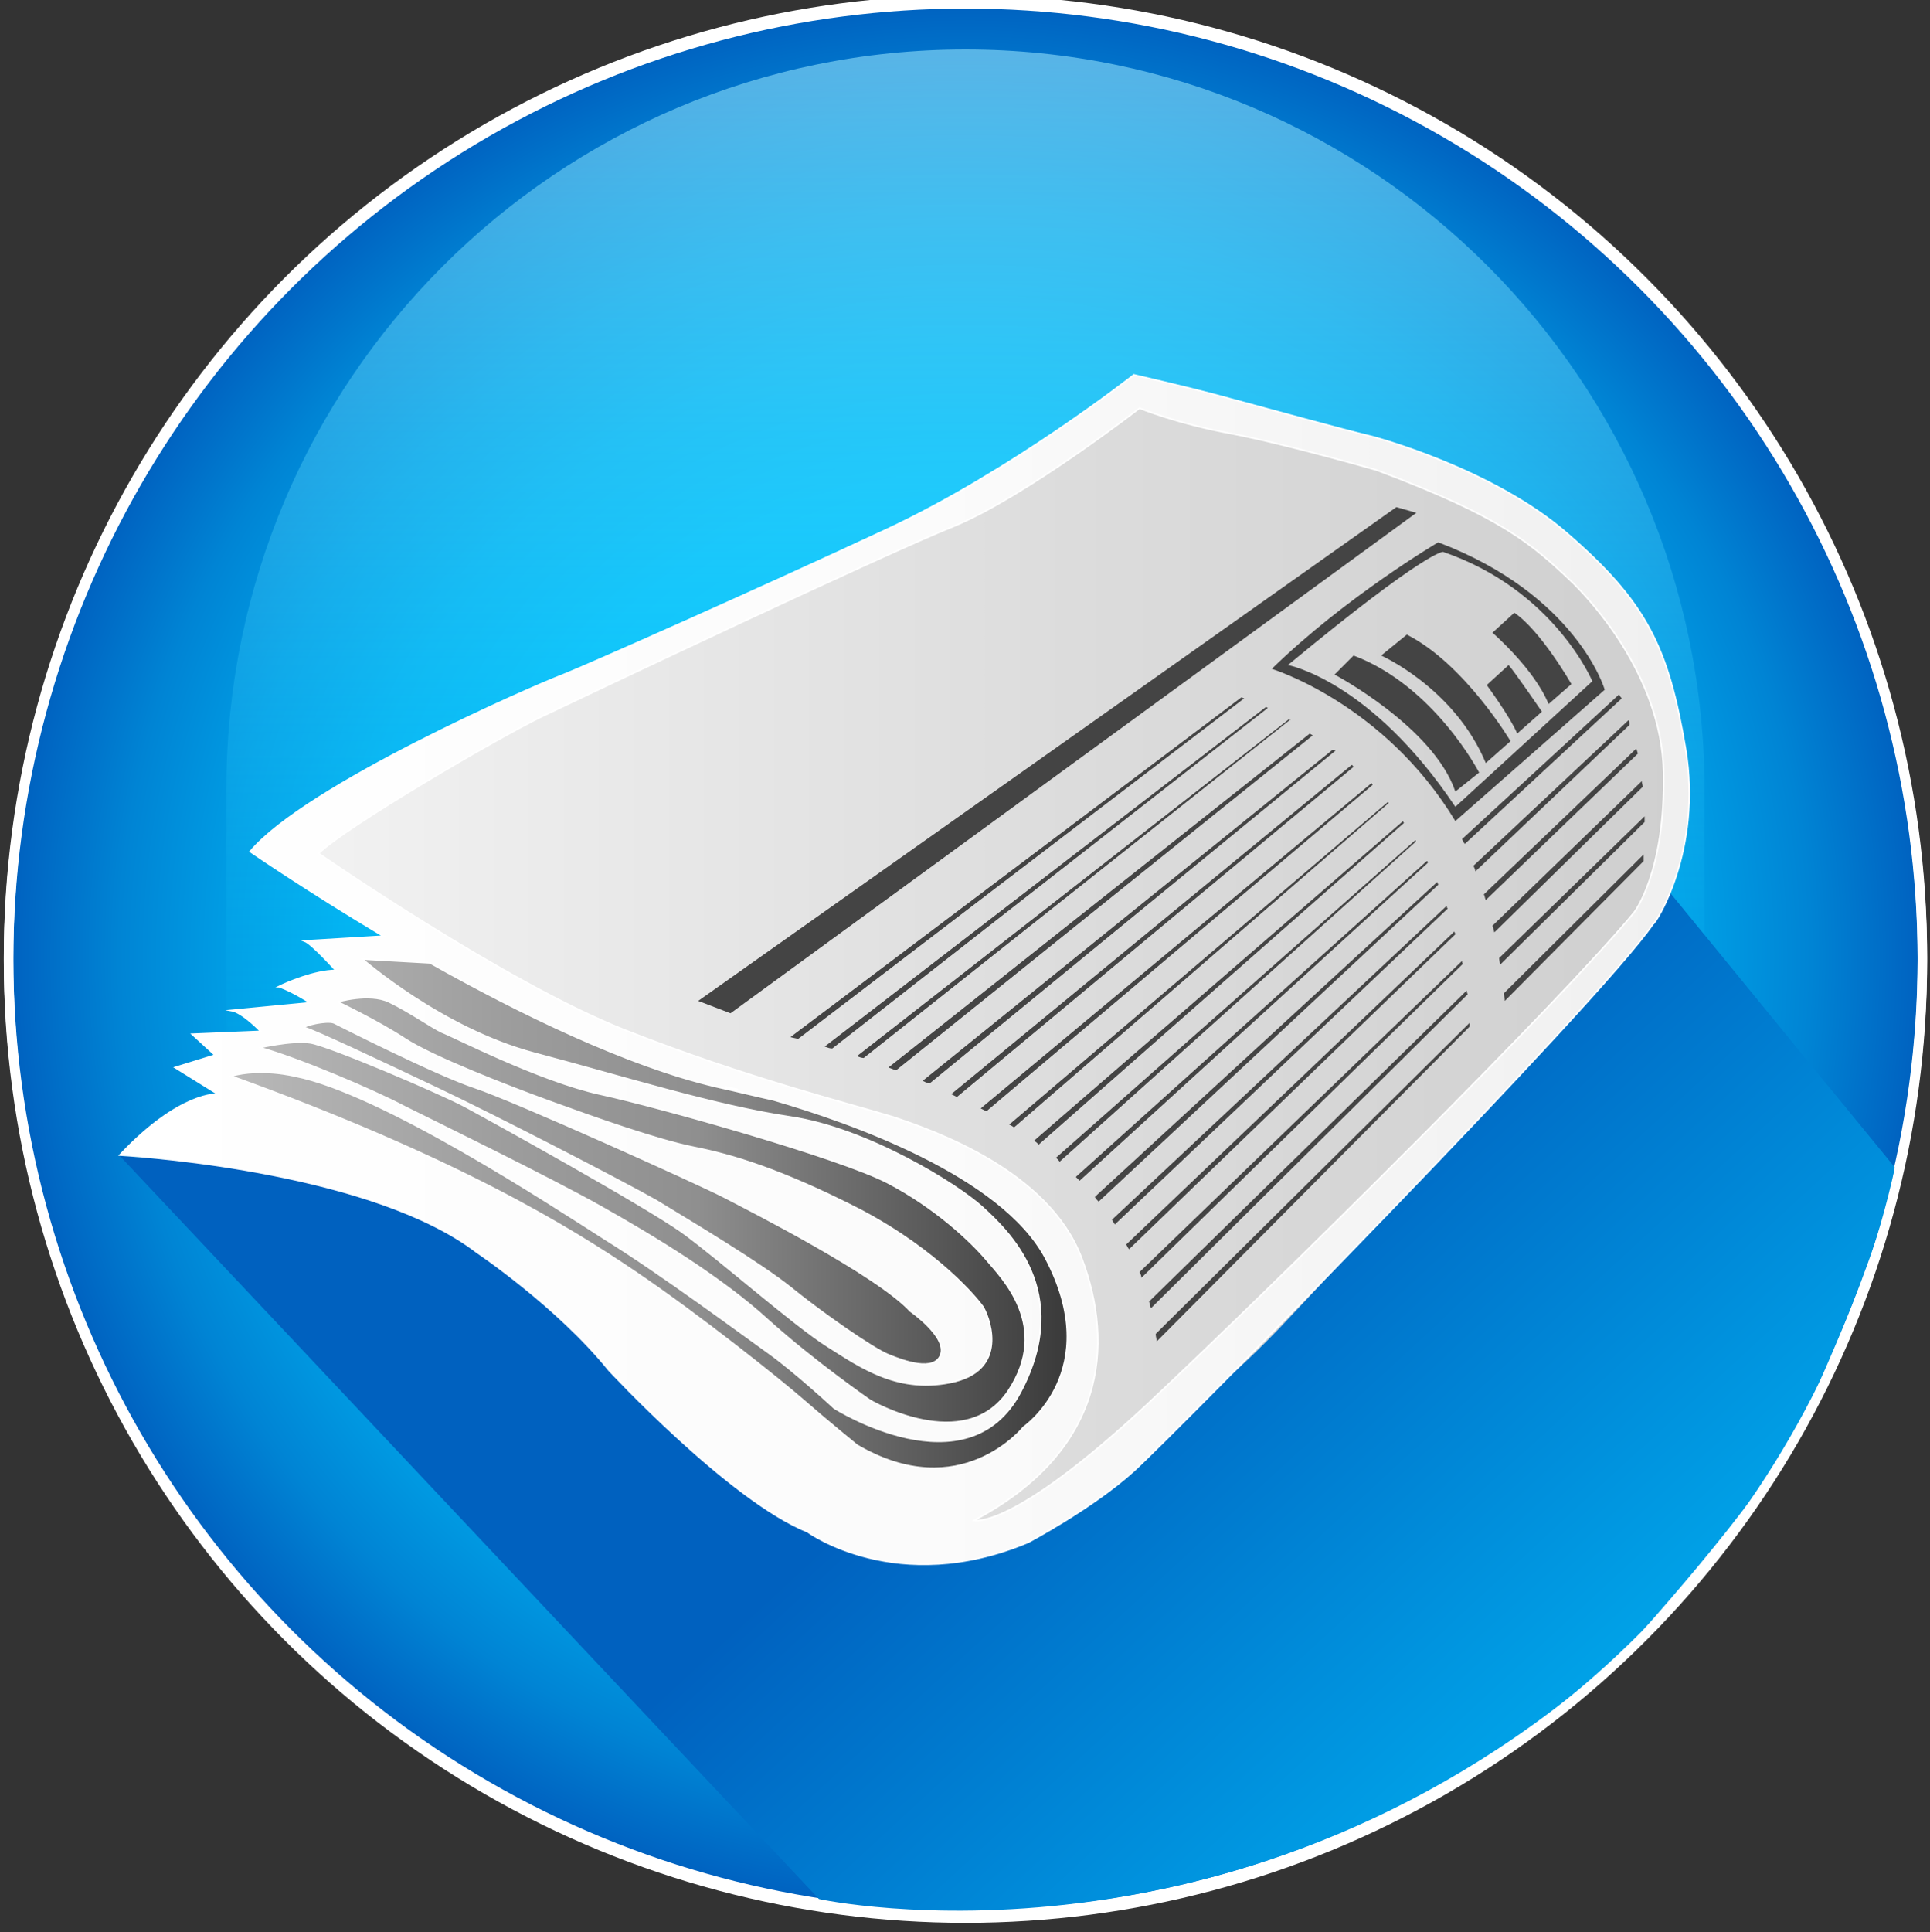 <?xml version="1.0" encoding="utf-8"?>
<!-- Generator: Adobe Illustrator 21.1.0, SVG Export Plug-In . SVG Version: 6.00 Build 0)  -->
<svg version="1.0" id="Layer_1" xmlns="http://www.w3.org/2000/svg" xmlns:xlink="http://www.w3.org/1999/xlink" x="0px" y="0px"
	 viewBox="0 0 202.9 203.1" style="enable-background:new 0 0 202.9 203.1;" xml:space="preserve">
<rect x="0" y="0" width="202.9" height="203.1" fill="#333333" stroke="none"/>
<style type="text/css">
	.st0{fill:#FFFFFF;}
	.st1{fill:url(#SVGID_1_);}
	.st2{fill:#3E3E3E;}
	.st3{fill:url(#SVGID_2_);stroke:#2D2D2D;stroke-width:0.307;stroke-miterlimit:10;}
	.st4{fill:url(#SVGID_3_);stroke:#FFFFFF;stroke-miterlimit:10;}
	.st5{fill:url(#SVGID_4_);}
	.st6{fill:url(#SVGID_5_);}
	.st7{fill:url(#SVGID_6_);}
	.st8{fill:url(#SVGID_7_);}
	.st9{fill:url(#SVGID_8_);stroke:#FFFFFF;stroke-width:0.163;stroke-miterlimit:10;}
	.st10{fill:#444444;}
	.st11{fill:#D2D2D2;}
	.st12{fill:#AAAAAA;}
	.st13{fill:#D7D7D7;}
	.st14{fill:#EBEBEB;}
	.st15{fill:url(#SVGID_9_);}
	.st16{fill:url(#SVGID_10_);}
	.st17{fill:url(#SVGID_11_);}
	.st18{fill:url(#SVGID_12_);stroke:#FFFFFF;stroke-width:0.163;stroke-miterlimit:10;}
	.st19{fill:url(#SVGID_13_);stroke:#FFFFFF;stroke-width:0.163;stroke-miterlimit:10;}
	.st20{fill:url(#SVGID_14_);}
	.st21{fill:none;stroke:#8E8E8E;stroke-width:0.652;stroke-miterlimit:10;}
	.st22{fill:none;stroke:#8E8E8E;stroke-width:0.326;stroke-miterlimit:10;}
	.st23{fill:none;stroke:url(#SVGID_15_);stroke-width:0.163;stroke-miterlimit:10;}
	.st24{fill:none;stroke:url(#SVGID_16_);stroke-width:0.163;stroke-miterlimit:10;}
	.st25{fill:none;stroke:url(#SVGID_17_);stroke-width:0.326;stroke-miterlimit:10;}
	.st26{fill:none;stroke:url(#SVGID_18_);stroke-width:0.326;stroke-miterlimit:10;}
	.st27{fill:none;stroke:url(#SVGID_19_);stroke-width:0.326;stroke-miterlimit:10;}
	.st28{fill:none;stroke:url(#SVGID_20_);stroke-width:0.326;stroke-miterlimit:10;}
	.st29{fill:none;stroke:url(#SVGID_21_);stroke-width:0.326;stroke-miterlimit:10;}
	.st30{fill:none;stroke:url(#SVGID_22_);stroke-width:0.326;stroke-miterlimit:10;}
	.st31{fill:none;stroke:url(#SVGID_23_);stroke-width:0.326;stroke-miterlimit:10;}
	.st32{fill:none;stroke:url(#SVGID_24_);stroke-width:0.326;stroke-miterlimit:10;}
	.st33{fill:none;stroke:url(#SVGID_25_);stroke-width:0.326;stroke-miterlimit:10;}
	.st34{fill:none;stroke:url(#SVGID_26_);stroke-width:0.326;stroke-miterlimit:10;}
	.st35{fill:none;stroke:url(#SVGID_27_);stroke-width:0.326;stroke-miterlimit:10;}
	.st36{fill:none;stroke:url(#SVGID_28_);stroke-width:0.326;stroke-miterlimit:10;}
	.st37{fill:none;stroke:url(#SVGID_29_);stroke-width:0.326;stroke-miterlimit:10;}
	.st38{fill:none;stroke:url(#SVGID_30_);stroke-width:0.326;stroke-miterlimit:10;}
	.st39{fill:none;stroke:url(#SVGID_31_);stroke-width:0.326;stroke-miterlimit:10;}
	.st40{fill:none;stroke:url(#SVGID_32_);stroke-width:0.326;stroke-miterlimit:10;}
	.st41{fill:none;stroke:url(#SVGID_33_);stroke-width:0.326;stroke-miterlimit:10;}
	.st42{fill:none;stroke:url(#SVGID_34_);stroke-width:0.326;stroke-miterlimit:10;}
	.st43{fill:none;stroke:url(#SVGID_35_);stroke-width:0.326;stroke-miterlimit:10;}
	.st44{fill:none;stroke:url(#SVGID_36_);stroke-width:0.326;stroke-miterlimit:10;}
	.st45{fill:none;stroke:url(#SVGID_37_);stroke-width:0.326;stroke-miterlimit:10;}
	.st46{fill:none;stroke:url(#SVGID_38_);stroke-width:0.326;stroke-miterlimit:10;}
	.st47{fill:none;stroke:url(#SVGID_39_);stroke-width:0.326;stroke-miterlimit:10;}
	.st48{fill:none;stroke:#F7F8FB;stroke-width:0.25;stroke-miterlimit:10;}
	.st49{fill:#F7F8FB;}
	.st50{fill:url(#SVGID_40_);}
	.st51{fill:url(#SVGID_41_);}
	.st52{fill:url(#SVGID_42_);stroke:#FFFFFF;stroke-width:0.163;stroke-miterlimit:10;}
	.st53{fill:#636363;}
	.st54{fill:#F5F5F5;}
	.st55{fill:#E5E5E5;}
	.st56{fill:#C0C0C0;}
	.st57{fill:#DCDCDC;}
	.st58{fill:none;stroke:#F7F8FB;stroke-width:0.5;stroke-linejoin:round;stroke-miterlimit:10;}
	.st59{fill:none;stroke:#F7F8FB;stroke-width:0.5;stroke-linecap:round;stroke-miterlimit:10;}
	.st60{fill:url(#SVGID_43_);}
	.st61{fill:url(#SVGID_44_);}
	.st62{fill:url(#SVGID_45_);stroke:#FFFFFF;stroke-width:0.163;stroke-miterlimit:10;}
	.st63{fill:url(#SVGID_46_);}
	.st64{fill:url(#SVGID_47_);}
	.st65{fill:url(#SVGID_48_);stroke:#FFFFFF;stroke-width:0.163;stroke-miterlimit:10;}
	.st66{fill:url(#SVGID_49_);}
	.st67{fill:url(#SVGID_50_);}
	.st68{fill:url(#SVGID_51_);}
	.st69{fill:url(#SVGID_52_);stroke:#FFFFFF;stroke-width:0.163;stroke-miterlimit:10;}
	.st70{fill:url(#SVGID_53_);stroke:#FFFFFF;stroke-width:0.163;stroke-miterlimit:10;}
	.st71{fill:url(#SVGID_54_);}
	.st72{fill:none;stroke:url(#SVGID_55_);stroke-width:0.163;stroke-miterlimit:10;}
	.st73{fill:none;stroke:url(#SVGID_56_);stroke-width:0.163;stroke-miterlimit:10;}
	.st74{fill:none;stroke:url(#SVGID_57_);stroke-width:0.326;stroke-miterlimit:10;}
	.st75{fill:none;stroke:url(#SVGID_58_);stroke-width:0.326;stroke-miterlimit:10;}
	.st76{fill:none;stroke:url(#SVGID_59_);stroke-width:0.326;stroke-miterlimit:10;}
	.st77{fill:none;stroke:url(#SVGID_60_);stroke-width:0.326;stroke-miterlimit:10;}
	.st78{fill:none;stroke:url(#SVGID_61_);stroke-width:0.326;stroke-miterlimit:10;}
	.st79{fill:none;stroke:url(#SVGID_62_);stroke-width:0.326;stroke-miterlimit:10;}
	.st80{fill:none;stroke:url(#SVGID_63_);stroke-width:0.326;stroke-miterlimit:10;}
	.st81{fill:none;stroke:url(#SVGID_64_);stroke-width:0.326;stroke-miterlimit:10;}
	.st82{fill:none;stroke:url(#SVGID_65_);stroke-width:0.326;stroke-miterlimit:10;}
	.st83{fill:none;stroke:url(#SVGID_66_);stroke-width:0.326;stroke-miterlimit:10;}
	.st84{fill:none;stroke:url(#SVGID_67_);stroke-width:0.326;stroke-miterlimit:10;}
	.st85{fill:none;stroke:url(#SVGID_68_);stroke-width:0.326;stroke-miterlimit:10;}
	.st86{fill:none;stroke:url(#SVGID_69_);stroke-width:0.326;stroke-miterlimit:10;}
	.st87{fill:none;stroke:url(#SVGID_70_);stroke-width:0.326;stroke-miterlimit:10;}
	.st88{fill:none;stroke:url(#SVGID_71_);stroke-width:0.326;stroke-miterlimit:10;}
	.st89{fill:none;stroke:url(#SVGID_72_);stroke-width:0.326;stroke-miterlimit:10;}
	.st90{fill:none;stroke:url(#SVGID_73_);stroke-width:0.326;stroke-miterlimit:10;}
	.st91{fill:none;stroke:url(#SVGID_74_);stroke-width:0.326;stroke-miterlimit:10;}
	.st92{fill:none;stroke:url(#SVGID_75_);stroke-width:0.326;stroke-miterlimit:10;}
	.st93{fill:none;stroke:url(#SVGID_76_);stroke-width:0.326;stroke-miterlimit:10;}
	.st94{fill:none;stroke:url(#SVGID_77_);stroke-width:0.326;stroke-miterlimit:10;}
	.st95{fill:none;stroke:url(#SVGID_78_);stroke-width:0.326;stroke-miterlimit:10;}
	.st96{fill:none;stroke:url(#SVGID_79_);stroke-width:0.326;stroke-miterlimit:10;}
	.st97{fill:url(#SVGID_80_);}
	.st98{fill:url(#SVGID_81_);}
	.st99{fill:url(#SVGID_82_);}
	.st100{fill:#3F3F3F;}
	.st101{fill:none;stroke:#FFFFFF;stroke-miterlimit:10;}
	.st102{fill:#3A3A3A;}
	.st103{fill:url(#SVGID_83_);}
	.st104{fill:url(#SVGID_84_);}
	.st105{fill:url(#SVGID_85_);}
	.st106{opacity:0.49;fill:#00F9FF;enable-background:new    ;}
	.st107{fill:url(#SVGID_86_);}
	.st108{fill:url(#SVGID_87_);}
	.st109{fill:url(#SVGID_88_);}
	.st110{fill:#232323;}
	.st111{fill:#3D3D3D;}
	.st112{fill:url(#SVGID_89_);}
	.st113{fill:url(#SVGID_90_);}
	.st114{fill:url(#SVGID_91_);}
	.st115{fill:none;stroke:#686868;stroke-miterlimit:10;}
	.st116{fill:url(#SVGID_92_);}
	.st117{fill:url(#SVGID_93_);}
	.st118{fill:url(#SVGID_94_);stroke:#FFFFFF;stroke-width:0.163;stroke-miterlimit:10;}
	.st119{fill:#777777;}
	.st120{fill:#515151;}
	.st121{fill:#424242;}
	.st122{fill:url(#SVGID_95_);stroke:#FFFFFF;stroke-miterlimit:10;}
	.st123{fill:url(#SVGID_96_);}
	.st124{fill:url(#SVGID_97_);stroke:#FFFFFF;stroke-width:0.163;stroke-miterlimit:10;}
	.st125{fill:url(#SVGID_98_);}
	.st126{fill:url(#SVGID_99_);stroke:#6BF9FC;stroke-width:0.25;stroke-miterlimit:10;}
	.st127{fill:url(#SVGID_100_);stroke:#FFFFFF;stroke-width:0.25;stroke-miterlimit:10;}
	.st128{fill:none;stroke:#6BF9FC;stroke-width:0.25;stroke-miterlimit:10;}
	.st129{fill:#B0F3FF;}
	.st130{fill:#FFED00;}
	.st131{fill:#303030;}
	.st132{fill:url(#SVGID_101_);stroke:#FFFFFF;stroke-miterlimit:10;}
	.st133{fill:url(#SVGID_102_);}
	.st134{fill:url(#SVGID_103_);}
	.st135{fill:url(#SVGID_104_);}
	.st136{fill:url(#SVGID_105_);}
	.st137{fill:url(#SVGID_106_);stroke:#FFFFFF;stroke-width:0.163;stroke-miterlimit:10;}
</style>
<radialGradient id="SVGID_1_" cx="101.456" cy="100.635" r="100.635" gradientUnits="userSpaceOnUse">
	<stop  offset="0" style="stop-color:#00C9FF"/>
	<stop  offset="0.323" style="stop-color:#00C7FE"/>
	<stop  offset="0.502" style="stop-color:#00BFF9"/>
	<stop  offset="0.646" style="stop-color:#00B1F0"/>
	<stop  offset="0.771" style="stop-color:#009DE4"/>
	<stop  offset="0.884" style="stop-color:#0084D4"/>
	<stop  offset="0.987" style="stop-color:#0065C2"/>
	<stop  offset="1" style="stop-color:#0061BF"/>
</radialGradient>
<circle style="fill:url(#SVGID_1_);stroke:#FFFFFF;stroke-miterlimit:10;" cx="101.5" cy="100.6" r="100.6"/>
<linearGradient id="SVGID_2_" gradientUnits="userSpaceOnUse" x1="101.456" y1="117.31" x2="101.456" y2="-85.708">
	<stop  offset="0" style="stop-color:#00C9FF;stop-opacity:0"/>
	<stop  offset="0.247" style="stop-color:#4BD9FF;stop-opacity:0.247"/>
	<stop  offset="0.518" style="stop-color:#98E9FF;stop-opacity:0.519"/>
	<stop  offset="0.743" style="stop-color:#CFF5FF;stop-opacity:0.744"/>
	<stop  offset="0.91" style="stop-color:#F2FCFF;stop-opacity:0.91"/>
	<stop  offset="1" style="stop-color:#FFFFFF"/>
</linearGradient>
<path style="fill:url(#SVGID_2_);" d="M101.5,5.2C58.6,5.2,23.8,40,23.8,82.9v77.7h155.4V82.9C179.1,40,144.4,5.2,101.5,5.2z"/>
<linearGradient id="SVGID_3_" gradientUnits="userSpaceOnUse" x1="187.908" y1="209.239" x2="117.921" y2="133.419">
	<stop  offset="0" style="stop-color:#00C9FF"/>
	<stop  offset="0.248" style="stop-color:#00AEEF"/>
	<stop  offset="1" style="stop-color:#0061BF"/>
</linearGradient>
<path style="fill:url(#SVGID_3_);" d="M12.6,121.5l73.5,78.1c0,0,44.9,9.8,84.7-26.1c0,0,14.5-15.8,18.5-23.9c0,0,8.7-18.3,9.9-26.9
	l-23.9-29.2L105,128.5L12.6,121.5z"/>
<linearGradient id="SVGID_4_" gradientUnits="userSpaceOnUse" x1="22.842" y1="128.025" x2="113.849" y2="128.025">
	<stop  offset="0" style="stop-color:#BABABA"/>
	<stop  offset="0.346" style="stop-color:#9C9C9C"/>
	<stop  offset="0.555" style="stop-color:#8F8F8F"/>
	<stop  offset="0.991" style="stop-color:#383838"/>
</linearGradient>
<path class="st5" d="M26.5,119.6l-3.6-7.1l2.5-3l3.2-0.3l1.4-2.8l5.2-2.4l1.6-4.5l11.4,0.6c0,0,11.2,8.3,27.1,12.4
	s27.8,9.8,31.6,13.8c3.8,4.1,13.9,18.3-0.8,27.1s-28.8-3.5-29.7-5.5s-13-11.8-20.4-16C48.7,127.6,26.5,119.6,26.5,119.6z"/>
<linearGradient id="SVGID_5_" gradientUnits="userSpaceOnUse" x1="31.651" y1="102.233" x2="176.698" y2="102.233">
	<stop  offset="0" style="stop-color:#F2F2F2"/>
	<stop  offset="0.559" style="stop-color:#DCDCDC"/>
	<stop  offset="1" style="stop-color:#CFCFCF"/>
</linearGradient>
<path class="st6" d="M31.7,88.7c0,0,5.7,4.3,19.7,14.6c11.7,8.5,49.2,14.3,54.8,20.9s15.1,25.8-8.1,35.4c0,0-4.2,3.4,0.9,3.4
	c5.1,0.1,23.2-10.5,35.5-23.4c12.2-12.8,40.5-44.3,40.5-44.3s4.5-16-1.1-25.2s-11.1-17.7-25-21.6s-30.3-6.8-30.3-6.8
	S105.9,51,91.8,57C68.9,66.7,31.7,88.7,31.7,88.7z"/>
<linearGradient id="SVGID_6_" gradientUnits="userSpaceOnUse" x1="12.65" y1="101.975" x2="177.602" y2="101.975">
	<stop  offset="0" style="stop-color:#FFFFFF"/>
	<stop  offset="0.517" style="stop-color:#FBFBFB"/>
	<stop  offset="0.989" style="stop-color:#F0F0F0"/>
	<stop  offset="1" style="stop-color:#F0F0F0"/>
</linearGradient>
<path style="fill:url(#SVGID_6_);stroke:#FFFFFF;stroke-width:0.163;stroke-miterlimit:10;" d="M177.2,78.7
	c-1.8-10.7-4.1-15.4-12.4-22.6c-7.9-6.9-20.5-10.2-20.5-10.2c-4.1-1-9.8-2.6-16.5-4.4c-3-0.8-8.6-2.1-8.6-2.1s-12.8,10.1-26.1,16.3
	C79.8,61.9,61.8,69.9,59,71c-2.9,1.1-26.8,11.5-32.7,18.5c0,0,5.8,4,14,8.9L32,98.9c0.8,0.3,3.3,3.1,3.3,3.1c-2.2,0-5.2,1.3-6,1.7
	c0.1,0,0.2,0.1,0.3,0.1c1.5,0.6,3,1.6,3,1.6l-8.3,0.8c1.2,0.2,3.1,2.2,3.1,2.2l-7.2,0.3l2.4,2.2l-4.2,1.3l4.5,2.8
	c0,0-4-0.3-10.3,6.4c3.4,0.2,26.8,2,37.5,10.2c0,0,8.5,5.7,13.9,12.4c0,0,12.7,13.7,20.9,17c0,0,9.4,6.9,23.2,1.1
	c0,0,6.8-3.6,11.1-7.5s49-49.3,54.6-57.5C174,97.2,179,89.4,177.2,78.7z M35.1,107.5c0,0,10.6,5.4,14.8,6.8s23.5,10.1,26.2,11.5
	c2.7,1.4,16.1,8.2,19.6,12c0,0,3.9,2.7,3.2,4.6c-0.7,1.8-3.8,0.7-5.5,0c-1.7-0.7-7-4.4-10.2-7c-3.2-2.6-10.6-7-14.2-9.2
	c-3.7-2.1-16.9-8.9-22.8-11.7c-5.9-2.8-13.1-6.2-14.2-6.5C31.9,107.8,34.3,107.2,35.1,107.5z M32.6,109.6c2,0.3,13.7,5.3,16.3,6.7
	c2.6,1.4,18.7,10.3,22.8,13.2c4,2.9,11.8,9.8,15.3,12c3.5,2.2,7.5,5.1,13.4,3.7c5.9-1.5,3.4-7.2,2.9-7.9c-0.5-0.7-4.5-5.7-12.8-10.1
	c-8.4-4.3-13.5-5.8-17.5-6.6c-4-0.8-10.7-3.2-15.1-4.8s-12.4-4.7-15.3-6.6c-2.9-1.9-7.1-3.9-7.1-3.9s3.3-1,5.4,0
	c2.1,1,4.5,2.7,5.6,3.2c1.1,0.4,10.2,5.1,16.6,6.5s25.2,6.7,30.2,9.3s8.8,6.2,10.4,8.1c1.6,1.9,6.8,7,2.3,13.8
	c-4.6,6.8-14.5,1-14.5,1s-5.8-4-10.7-8.4c-4.9-4.5-12-8.8-17.5-11.9s-17.6-9-20.8-10.6c-3.2-1.7-11.2-5.1-15.2-6.2
	C27,110.2,30.6,109.3,32.6,109.6z M90.1,151.9c0,0-3.2-2.6-5.6-4.7s-10.9-8.9-17.7-13.5c-6.8-4.6-18.7-12-42.5-20.6
	c3.1-0.9,6.7,0,6.7,0c9.1,1.8,26.9,13.5,32.7,17.2c5.8,3.6,14.3,9.9,17.1,11.9s6.9,5.8,6.9,5.8s14,8.9,19.6-1.7
	c5.6-10.6-1.4-17-4-19.4s-12.1-8.3-20.2-9.5c-8-1.2-17.1-4.1-26.9-6.7s-18.1-9.9-18.1-9.9l7.1,0.4l0,0c9.4,5.3,20.7,10.8,30,13
	c2.7,0.6,4.7,1.1,6.1,1.4c8.3,2.4,24,8,28.6,16.6c6.3,11.9-2.3,17.8-2.3,17.8S101,158.3,90.1,151.9z M76.2,114.2
	c0,0,0.5,0.1,1.4,0.3C76.7,114.4,76.2,114.2,76.2,114.2z M171.8,95.9c-7.4,9-37.1,38.5-51.3,51.8c-14.2,13.2-18.1,12.1-18.1,12.1
	c13.8-7.3,14.8-18.4,11.3-27.6s-15.6-13.4-19.8-14.8c-4.2-1.3-15.4-4.1-28.1-9.1S33.5,89.7,33.5,89.7C36.2,87,52.4,77.5,57,75.3
	c4.6-2.2,35.8-17,43.3-20c7.5-3.1,19.5-12.4,19.5-12.4s3.8,1.6,9.8,2.7c5.7,1.1,15.1,3.8,15.1,3.8c13.1,4.9,16.3,7.7,20.7,11.9
	c1.3,1.3,9.3,9.4,9.5,19.9S171.8,95.9,171.8,95.9z"/>
<g>
	<g>
		<path class="st10" d="M130.8,73.4l-0.3-0.1L83.1,109c0.3,0.1,0.5,0.1,0.8,0.2L130.8,73.4L130.8,73.4z"/>
		<path class="st10" d="M144.2,82.3l-41.1,34.2c0.2,0.1,0.4,0.2,0.6,0.3l40.6-34.3C144.3,82.4,144.2,82.4,144.2,82.3z"/>
		<path class="st10" d="M145.9,84.3l-39.8,33.9c0.2,0.1,0.4,0.2,0.5,0.3l39.4-34.1C146,84.4,146,84.4,145.9,84.3z"/>
		<path class="st10" d="M140.1,78.8L97,113.6c0.2,0.1,0.4,0.2,0.7,0.3l42.7-35C140.2,78.8,140.2,78.8,140.1,78.8z"/>
		<path class="st10" d="M142.1,80.4L100,115c0.2,0.1,0.4,0.2,0.6,0.3l41.7-34.7C142.2,80.5,142.2,80.4,142.1,80.4z"/>
		<path class="st10" d="M147.5,86.3l-38.8,33.6c0.2,0.1,0.3,0.2,0.5,0.4l38.4-33.8C147.5,86.4,147.5,86.3,147.5,86.3z"/>
		<path class="st10" d="M133.1,74.3L86.7,110c0.3,0.1,0.5,0.2,0.8,0.2l45.8-35.8C133.3,74.4,133.2,74.4,133.1,74.3z"/>
		<path class="st10" d="M135.5,75.6l-45.4,35.4c0.2,0.1,0.5,0.2,0.7,0.2l44.9-35.6C135.7,75.7,135.6,75.7,135.5,75.6z"/>
		<path class="st10" d="M137.7,77.1l-44.3,35.1c0.3,0.1,0.5,0.2,0.8,0.3l43.8-35.2C137.9,77.2,137.8,77.2,137.7,77.1z"/>
		<path class="st10" d="M153.7,101l-33.9,32.7c0.1,0.2,0.2,0.4,0.2,0.6l33.8-33C153.7,101.2,153.7,101.1,153.7,101z"/>
		<path class="st10" d="M148.8,88.3L111,121.7c0.2,0.1,0.3,0.3,0.4,0.4l37.4-33.6C148.9,88.4,148.8,88.3,148.8,88.3z"/>
		<path class="st10" d="M152.9,97.9l-34.5,32.9c0.1,0.2,0.2,0.4,0.3,0.5L153,98.2C153,98.1,152.9,98,152.9,97.9z"/>
		<path class="st10" d="M154.5,107.9c0-0.1,0-0.3,0-0.4l-33,32.7c0,0.3,0.1,0.5,0.1,0.8L154.5,107.9L154.5,107.9z"/>
		<path class="st10" d="M154.2,104.1l-33.4,32.7c0.1,0.2,0.1,0.5,0.2,0.7l33.3-33C154.2,104.3,154.2,104.2,154.2,104.1z"/>
		<path class="st10" d="M150,90.5l-36.9,33.2c0.1,0.1,0.3,0.3,0.4,0.4l36.6-33.4C150.1,90.6,150.1,90.5,150,90.5z"/>
		<path class="st10" d="M151.1,92.7l-36,33.1c0.1,0.2,0.2,0.3,0.4,0.5L151.2,93C151.2,92.9,151.1,92.8,151.1,92.7z"/>
		<path class="st10" d="M152.1,95.2l-35.2,33c0.1,0.2,0.2,0.3,0.3,0.5l35-33.2C152.1,95.4,152.1,95.3,152.1,95.2z"/>
	</g>
	<polygon class="st10" points="73.4,105.2 76.8,106.5 148.9,53.9 146.8,53.3 	"/>
	<path class="st10" d="M172,78.7L156,94c0.1,0.2,0.1,0.4,0.2,0.6l16-15.4C172.1,79,172.1,78.8,172,78.7z"/>
	<path class="st10" d="M171.2,75.7L154.9,91c0.1,0.2,0.2,0.4,0.2,0.6l16.2-15.4C171.3,76,171.3,75.8,171.2,75.7z"/>
	<path class="st10" d="M170.2,73l-16.5,15.2c0.1,0.2,0.2,0.4,0.3,0.5l16.5-15.3C170.3,73.2,170.3,73.1,170.2,73z"/>
	<path class="st10" d="M172.9,85.8l-15.3,14.9c0,0.2,0.1,0.5,0.1,0.7l15.2-15C172.9,86.2,172.9,86,172.9,85.8z"/>
	<path class="st10" d="M158.1,104.4c0,0.3,0.1,0.5,0.1,0.8l14.6-14.7l0-0.7L158.1,104.4z"/>
	<path class="st10" d="M172.6,82.1l-15.7,15.2c0.1,0.2,0.1,0.4,0.2,0.7l15.6-15.3C172.7,82.5,172.6,82.3,172.6,82.1z"/>
	<path class="st10" d="M151.2,57c0,0-9.7,5.7-17.5,13.3c0,0,11.8,3.6,19.3,16l15.7-13.8C168.7,72.4,165.7,62.5,151.2,57z
		 M135.4,69.9c14.5-12,16.3-11.9,16.3-11.9c11.7,4,15.7,13.6,15.7,13.6L153,84.8C144.1,71.5,135.4,69.9,135.4,69.9z"/>
	<path class="st10" d="M140.3,70.9c0,0,10.4,5.5,12.7,12.3l2.5-2c0,0-4.7-9.1-13.2-12.3L140.3,70.9z"/>
	<path class="st10" d="M158.8,77.9c0,0-4.8-8.1-10.9-11.2l-2.7,2.2c0,0,7.7,3.4,11,11.3L158.8,77.9z"/>
	<path class="st10" d="M156.3,72c0,0,2.5,3.4,3.2,5.1l2.6-2.3c0,0-2.8-4.1-3.5-4.9L156.3,72z"/>
	<path class="st10" d="M156.9,66.5c0,0,4.4,3.8,5.9,7.5l2.4-2.1c0,0-3.2-5.6-6-7.5L156.9,66.5z"/>
</g>
<circle class="st101" cx="101.5" cy="101" r="100.6"/>
</svg>
